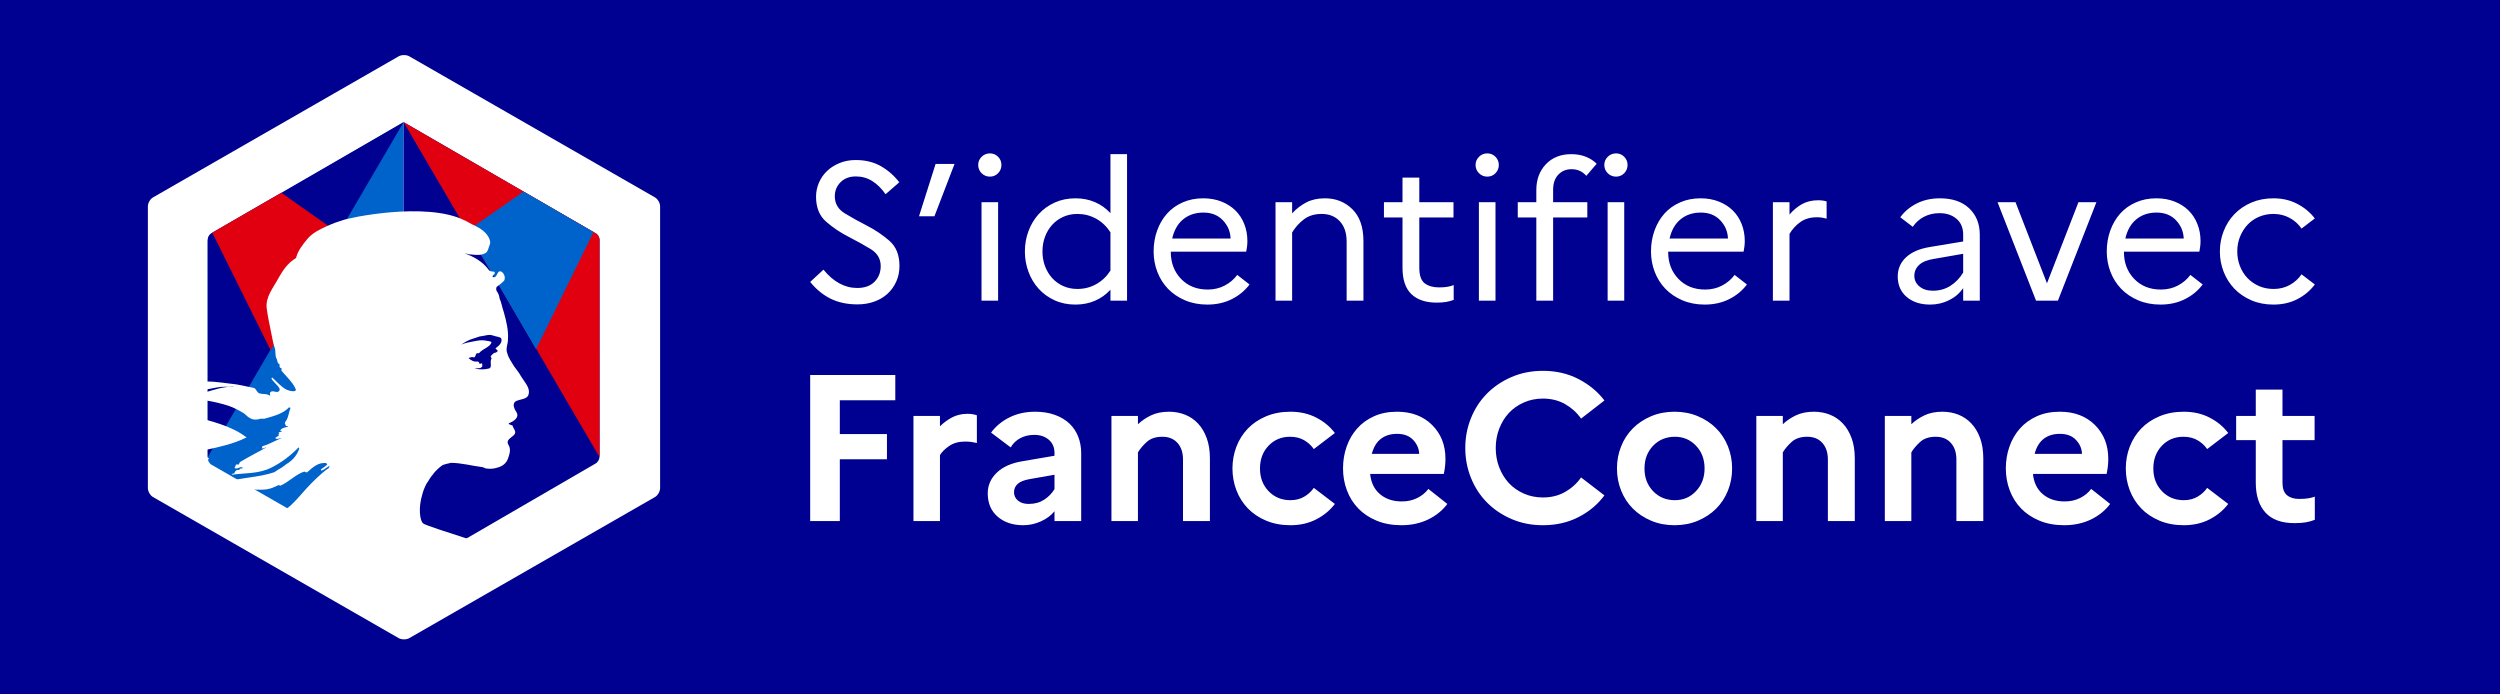 <svg width="216" height="60" viewBox="0 0 216 60" fill="none" xmlns="http://www.w3.org/2000/svg">
<rect width="216" height="60" fill="#000091"/>
<path d="M74.085 26.299C74.602 26.299 75.083 26.221 75.528 26.063C75.972 25.905 76.355 25.68 76.675 25.388C76.996 25.095 77.249 24.744 77.435 24.333C77.621 23.922 77.714 23.469 77.714 22.974C77.714 22.029 77.421 21.303 76.836 20.797C76.251 20.29 75.612 19.86 74.92 19.506C74.228 19.151 73.59 18.797 73.004 18.442C72.419 18.088 72.127 17.596 72.127 16.965C72.127 16.482 72.293 16.074 72.625 15.742C72.957 15.41 73.398 15.244 73.95 15.244C74.467 15.244 74.937 15.376 75.359 15.64C75.781 15.905 76.166 16.285 76.515 16.78L77.697 15.75C77.258 15.176 76.729 14.712 76.11 14.358C75.491 14.003 74.765 13.826 73.933 13.826C73.438 13.826 72.979 13.91 72.557 14.079C72.135 14.248 71.772 14.476 71.468 14.763C71.165 15.05 70.928 15.387 70.76 15.775C70.591 16.164 70.506 16.572 70.506 16.999C70.506 17.933 70.799 18.653 71.384 19.16C71.969 19.666 72.608 20.096 73.3 20.451C73.992 20.805 74.63 21.16 75.216 21.514C75.801 21.869 76.093 22.361 76.093 22.991C76.093 23.531 75.916 23.981 75.561 24.341C75.207 24.701 74.709 24.881 74.068 24.881C73.516 24.881 72.996 24.746 72.507 24.476C72.017 24.206 71.564 23.812 71.148 23.295L70 24.358C70.518 25 71.108 25.483 71.772 25.81C72.436 26.136 73.207 26.299 74.085 26.299ZM80.735 18.687L82.473 14.163H80.836L79.401 18.687H80.735ZM85.528 15.261C85.81 15.261 86.046 15.162 86.237 14.965C86.429 14.768 86.524 14.529 86.524 14.248C86.524 13.978 86.429 13.744 86.237 13.547C86.046 13.351 85.81 13.252 85.528 13.252C85.247 13.252 85.008 13.351 84.811 13.547C84.614 13.744 84.516 13.978 84.516 14.248C84.516 14.529 84.614 14.768 84.811 14.965C85.008 15.162 85.247 15.261 85.528 15.261ZM86.237 25.979V17.472H84.803V25.979H86.237ZM92.921 26.316C93.529 26.316 94.089 26.206 94.601 25.987C95.113 25.768 95.56 25.45 95.943 25.033V25.979H97.377V13.319H95.943V18.417C95.56 18 95.113 17.683 94.601 17.463C94.089 17.244 93.529 17.134 92.921 17.134C92.257 17.134 91.655 17.258 91.115 17.505C90.575 17.753 90.117 18.085 89.74 18.501C89.363 18.918 89.07 19.404 88.862 19.961C88.654 20.518 88.55 21.106 88.55 21.725C88.55 22.344 88.654 22.932 88.862 23.489C89.07 24.046 89.363 24.533 89.74 24.949C90.117 25.365 90.575 25.697 91.115 25.945C91.655 26.192 92.257 26.316 92.921 26.316ZM93.09 24.966C92.64 24.966 92.229 24.881 91.858 24.713C91.487 24.544 91.169 24.313 90.904 24.021C90.64 23.728 90.434 23.385 90.288 22.991C90.142 22.597 90.069 22.175 90.069 21.725C90.069 21.275 90.142 20.853 90.288 20.459C90.434 20.065 90.64 19.722 90.904 19.43C91.169 19.137 91.487 18.906 91.858 18.738C92.229 18.569 92.64 18.484 93.09 18.484C93.664 18.484 94.198 18.619 94.694 18.89C95.189 19.16 95.605 19.553 95.943 20.071V23.379C95.616 23.886 95.206 24.277 94.71 24.552C94.215 24.828 93.675 24.966 93.09 24.966ZM104.314 26.316C105.102 26.316 105.808 26.159 106.433 25.843C107.057 25.529 107.566 25.107 107.96 24.578L106.897 23.751C106.616 24.133 106.256 24.44 105.817 24.671C105.378 24.901 104.888 25.017 104.348 25.017C103.403 25.017 102.635 24.71 102.044 24.097C101.454 23.483 101.158 22.71 101.158 21.776V21.742H107.673C107.696 21.63 107.718 21.492 107.741 21.328C107.763 21.165 107.775 20.999 107.775 20.831C107.775 20.302 107.685 19.809 107.505 19.354C107.325 18.898 107.069 18.507 106.737 18.181C106.405 17.854 106.002 17.598 105.53 17.413C105.057 17.227 104.534 17.134 103.96 17.134C103.307 17.134 102.714 17.252 102.179 17.489C101.645 17.725 101.195 18.048 100.829 18.459C100.463 18.87 100.179 19.357 99.977 19.919C99.774 20.482 99.673 21.084 99.673 21.725C99.673 22.344 99.78 22.932 99.994 23.489C100.207 24.046 100.514 24.533 100.913 24.949C101.313 25.365 101.802 25.697 102.382 25.945C102.961 26.192 103.606 26.316 104.314 26.316ZM106.323 20.611H101.276C101.445 19.88 101.766 19.323 102.238 18.94C102.711 18.558 103.29 18.366 103.977 18.366C104.675 18.366 105.234 18.588 105.656 19.033C106.078 19.477 106.301 20.003 106.323 20.611ZM111.64 25.979V20.088C111.91 19.638 112.25 19.258 112.661 18.949C113.072 18.639 113.581 18.484 114.189 18.484C114.841 18.484 115.364 18.695 115.758 19.117C116.152 19.539 116.349 20.127 116.349 20.881V25.979H117.801V20.831C117.801 19.627 117.483 18.709 116.847 18.079C116.211 17.449 115.421 17.134 114.475 17.134C113.845 17.134 113.302 17.255 112.847 17.497C112.391 17.739 111.989 18.051 111.64 18.434V17.472H110.205V25.979H111.64ZM124.13 26.147C124.434 26.147 124.704 26.128 124.94 26.088C125.177 26.049 125.396 25.99 125.599 25.911V24.628C125.441 24.696 125.261 24.746 125.058 24.78C124.856 24.814 124.614 24.831 124.333 24.831C123.815 24.831 123.402 24.713 123.092 24.476C122.783 24.24 122.628 23.79 122.628 23.126V18.788H125.582V17.472H122.628V15.345H121.176V17.472H119.573V18.788H121.176V23.126C121.176 24.161 121.432 24.924 121.944 25.413C122.456 25.903 123.185 26.147 124.13 26.147ZM128.502 15.261C128.783 15.261 129.019 15.162 129.211 14.965C129.402 14.768 129.498 14.529 129.498 14.248C129.498 13.978 129.402 13.744 129.211 13.547C129.019 13.351 128.783 13.252 128.502 13.252C128.22 13.252 127.981 13.351 127.784 13.547C127.587 13.744 127.489 13.978 127.489 14.248C127.489 14.529 127.587 14.768 127.784 14.965C127.981 15.162 128.22 15.261 128.502 15.261ZM129.211 25.979V17.472H127.776V25.979H129.211ZM134.19 25.979V18.788H137.144V17.472H134.19V16.391C134.19 15.84 134.339 15.407 134.637 15.092C134.935 14.777 135.315 14.619 135.776 14.619C136.069 14.619 136.319 14.673 136.528 14.78C136.736 14.886 136.913 15.024 137.059 15.193L137.954 14.147C137.706 13.899 137.397 13.699 137.025 13.547C136.654 13.396 136.232 13.319 135.76 13.319C134.848 13.319 134.117 13.609 133.565 14.189C133.014 14.768 132.738 15.514 132.738 16.425V17.472H131.135V18.788H132.738V25.979H134.19ZM139.625 15.261C139.906 15.261 140.142 15.162 140.334 14.965C140.525 14.768 140.621 14.529 140.621 14.248C140.621 13.978 140.525 13.744 140.334 13.547C140.142 13.351 139.906 13.252 139.625 13.252C139.343 13.252 139.104 13.351 138.907 13.547C138.711 13.744 138.612 13.978 138.612 14.248C138.612 14.529 138.711 14.768 138.907 14.965C139.104 15.162 139.343 15.261 139.625 15.261ZM140.334 25.979V17.472H138.899V25.979H140.334ZM147.288 26.316C148.075 26.316 148.781 26.159 149.406 25.843C150.031 25.529 150.54 25.107 150.934 24.578L149.87 23.751C149.589 24.133 149.229 24.44 148.79 24.671C148.351 24.901 147.862 25.017 147.321 25.017C146.376 25.017 145.608 24.71 145.018 24.097C144.427 23.483 144.131 22.71 144.131 21.776V21.742H150.647C150.669 21.63 150.692 21.492 150.714 21.328C150.737 21.165 150.748 20.999 150.748 20.831C150.748 20.302 150.658 19.809 150.478 19.354C150.298 18.898 150.042 18.507 149.71 18.181C149.378 17.854 148.976 17.598 148.503 17.413C148.03 17.227 147.507 17.134 146.933 17.134C146.281 17.134 145.687 17.252 145.153 17.489C144.618 17.725 144.168 18.048 143.802 18.459C143.437 18.87 143.152 19.357 142.95 19.919C142.747 20.482 142.646 21.084 142.646 21.725C142.646 22.344 142.753 22.932 142.967 23.489C143.181 24.046 143.487 24.533 143.887 24.949C144.286 25.365 144.776 25.697 145.355 25.945C145.935 26.192 146.579 26.316 147.288 26.316ZM149.296 20.611H144.25C144.418 19.88 144.739 19.323 145.212 18.94C145.684 18.558 146.264 18.366 146.95 18.366C147.648 18.366 148.208 18.588 148.63 19.033C149.052 19.477 149.274 20.003 149.296 20.611ZM154.613 25.979V20.206C154.872 19.778 155.193 19.432 155.575 19.168C155.958 18.904 156.425 18.771 156.976 18.771C157.145 18.771 157.297 18.783 157.432 18.805C157.567 18.828 157.696 18.856 157.82 18.89V17.404C157.719 17.37 157.606 17.345 157.482 17.328C157.359 17.311 157.229 17.303 157.094 17.303C156.554 17.303 156.084 17.415 155.685 17.64C155.285 17.866 154.928 18.164 154.613 18.535V17.472H153.178V25.979H154.613ZM166.766 26.316C167.34 26.316 167.88 26.192 168.386 25.945C168.892 25.697 169.303 25.348 169.618 24.898V25.979H171.053V20.273C171.053 19.34 170.749 18.583 170.142 18.003C169.534 17.424 168.69 17.134 167.61 17.134C166.867 17.134 166.203 17.28 165.618 17.573C165.033 17.866 164.555 18.265 164.183 18.771L165.264 19.598C165.511 19.227 165.835 18.937 166.234 18.729C166.634 18.521 167.081 18.417 167.576 18.417C168.172 18.417 168.662 18.58 169.044 18.906C169.427 19.233 169.618 19.688 169.618 20.273V20.864L166.766 21.337C165.854 21.483 165.159 21.781 164.681 22.232C164.203 22.682 163.964 23.233 163.964 23.886C163.964 24.628 164.223 25.219 164.74 25.658C165.258 26.097 165.933 26.316 166.766 26.316ZM167.002 25.118C166.518 25.118 166.13 24.994 165.837 24.746C165.545 24.499 165.399 24.195 165.399 23.835C165.399 23.464 165.536 23.149 165.812 22.89C166.088 22.631 166.518 22.456 167.103 22.366L169.618 21.928V23.548C169.326 24.032 168.957 24.415 168.513 24.696C168.068 24.977 167.565 25.118 167.002 25.118ZM177.804 25.979L181.13 17.472H179.577L176.859 24.476L174.142 17.472H172.589L175.914 25.979H177.804ZM186.666 26.316C187.453 26.316 188.16 26.159 188.784 25.843C189.409 25.529 189.918 25.107 190.312 24.578L189.248 23.751C188.967 24.133 188.607 24.44 188.168 24.671C187.729 24.901 187.24 25.017 186.7 25.017C185.754 25.017 184.986 24.71 184.396 24.097C183.805 23.483 183.509 22.71 183.509 21.776V21.742H190.025C190.047 21.63 190.07 21.492 190.092 21.328C190.115 21.165 190.126 20.999 190.126 20.831C190.126 20.302 190.036 19.809 189.856 19.354C189.676 18.898 189.42 18.507 189.088 18.181C188.756 17.854 188.354 17.598 187.881 17.413C187.408 17.227 186.885 17.134 186.311 17.134C185.659 17.134 185.065 17.252 184.531 17.489C183.996 17.725 183.546 18.048 183.18 18.459C182.815 18.87 182.531 19.357 182.328 19.919C182.125 20.482 182.024 21.084 182.024 21.725C182.024 22.344 182.131 22.932 182.345 23.489C182.559 24.046 182.865 24.533 183.265 24.949C183.664 25.365 184.154 25.697 184.733 25.945C185.313 26.192 185.957 26.316 186.666 26.316ZM188.674 20.611H183.628C183.796 19.88 184.117 19.323 184.59 18.94C185.062 18.558 185.642 18.366 186.328 18.366C187.026 18.366 187.586 18.588 188.008 19.033C188.43 19.477 188.652 20.003 188.674 20.611ZM196.422 26.316C197.198 26.316 197.89 26.159 198.498 25.843C199.105 25.529 199.606 25.107 200 24.578L198.852 23.7C198.593 24.082 198.256 24.389 197.84 24.62C197.423 24.851 196.956 24.966 196.439 24.966C195.977 24.966 195.555 24.881 195.173 24.713C194.79 24.544 194.461 24.316 194.185 24.029C193.91 23.742 193.693 23.399 193.535 23C193.378 22.6 193.299 22.175 193.299 21.725C193.299 21.275 193.378 20.853 193.535 20.459C193.693 20.065 193.907 19.722 194.177 19.43C194.447 19.137 194.776 18.906 195.164 18.738C195.552 18.569 195.972 18.484 196.422 18.484C196.939 18.484 197.409 18.6 197.831 18.83C198.253 19.061 198.593 19.368 198.852 19.75L200 18.873C199.606 18.355 199.103 17.936 198.489 17.615C197.876 17.294 197.187 17.134 196.422 17.134C195.724 17.134 195.088 17.258 194.514 17.505C193.941 17.753 193.454 18.085 193.054 18.501C192.655 18.918 192.345 19.404 192.126 19.961C191.907 20.518 191.797 21.106 191.797 21.725C191.797 22.344 191.907 22.932 192.126 23.489C192.345 24.046 192.655 24.533 193.054 24.949C193.454 25.365 193.941 25.697 194.514 25.945C195.088 26.192 195.724 26.316 196.422 26.316Z" fill="white"/>
<path d="M72.56 45.018V39.683H76.633V37.502H72.56V34.582H77.354V32.401H70V45.018H72.56ZM81.212 45.018V39.322C81.38 39.046 81.647 38.782 82.014 38.529C82.38 38.277 82.84 38.151 83.393 38.151C83.597 38.151 83.781 38.163 83.943 38.187C84.105 38.211 84.258 38.241 84.402 38.277V35.88C84.294 35.843 84.174 35.813 84.042 35.789C83.91 35.765 83.766 35.753 83.609 35.753C83.093 35.753 82.639 35.858 82.248 36.069C81.858 36.279 81.512 36.534 81.212 36.835V35.934H78.923V45.018H81.212ZM88.404 45.379C88.933 45.379 89.444 45.268 89.936 45.045C90.429 44.823 90.82 44.532 91.108 44.171V45.018H93.415V39.142C93.415 38.649 93.331 38.184 93.163 37.745C92.995 37.306 92.745 36.928 92.415 36.609C92.084 36.291 91.667 36.039 91.162 35.852C90.657 35.666 90.08 35.573 89.431 35.573C88.614 35.573 87.878 35.735 87.223 36.06C86.569 36.384 86.037 36.823 85.628 37.376L87.323 38.655C87.527 38.307 87.806 38.039 88.161 37.853C88.515 37.667 88.915 37.574 89.359 37.574C89.876 37.574 90.297 37.715 90.621 37.998C90.946 38.28 91.108 38.661 91.108 39.142V39.376L88.368 39.845C87.395 40.001 86.647 40.332 86.124 40.837C85.601 41.341 85.34 41.936 85.34 42.621C85.34 43.474 85.625 44.147 86.196 44.64C86.767 45.133 87.503 45.379 88.404 45.379ZM88.873 43.54C88.488 43.54 88.182 43.444 87.953 43.252C87.725 43.06 87.611 42.819 87.611 42.531C87.611 42.242 87.716 42.002 87.926 41.81C88.137 41.618 88.482 41.479 88.963 41.395L91.108 41.017V42.261C90.88 42.633 90.579 42.94 90.207 43.18C89.834 43.42 89.389 43.54 88.873 43.54ZM98.318 45.018V39.088C98.486 38.8 98.736 38.502 99.066 38.196C99.397 37.889 99.85 37.736 100.427 37.736C100.98 37.736 101.415 37.913 101.734 38.268C102.052 38.622 102.212 39.1 102.212 39.701V45.018H104.537V39.611C104.537 38.938 104.444 38.349 104.257 37.844C104.071 37.34 103.819 36.919 103.5 36.583C103.182 36.246 102.809 35.994 102.383 35.825C101.956 35.657 101.497 35.573 101.004 35.573C100.403 35.573 99.883 35.678 99.445 35.889C99.006 36.099 98.631 36.354 98.318 36.655V35.934H96.029V45.018H98.318ZM111.495 45.379C112.324 45.379 113.066 45.211 113.721 44.874C114.376 44.538 114.914 44.093 115.334 43.54L113.514 42.152C113.297 42.465 113.018 42.72 112.675 42.918C112.333 43.117 111.939 43.216 111.495 43.216C110.738 43.216 110.11 42.958 109.611 42.441C109.112 41.924 108.863 41.269 108.863 40.476C108.863 39.683 109.109 39.028 109.602 38.511C110.095 37.995 110.714 37.736 111.459 37.736C111.927 37.736 112.333 37.835 112.675 38.033C113.018 38.232 113.297 38.487 113.514 38.8L115.334 37.412C114.914 36.859 114.376 36.414 113.721 36.078C113.066 35.741 112.324 35.573 111.495 35.573C110.714 35.573 110.011 35.705 109.386 35.97C108.761 36.234 108.235 36.589 107.809 37.033C107.382 37.478 107.054 37.998 106.826 38.592C106.598 39.187 106.484 39.815 106.484 40.476C106.484 41.137 106.598 41.765 106.826 42.36C107.054 42.955 107.382 43.474 107.809 43.919C108.235 44.364 108.761 44.718 109.386 44.982C110.011 45.247 110.714 45.379 111.495 45.379ZM121.084 45.379C121.938 45.379 122.707 45.214 123.392 44.883C124.077 44.553 124.629 44.105 125.05 43.54L123.41 42.242C123.169 42.567 122.851 42.828 122.454 43.027C122.058 43.225 121.613 43.324 121.12 43.324C120.351 43.324 119.72 43.114 119.228 42.693C118.735 42.273 118.453 41.69 118.38 40.945H124.743C124.78 40.788 124.813 40.596 124.843 40.368C124.873 40.139 124.888 39.899 124.888 39.647C124.888 38.457 124.503 37.481 123.734 36.718C122.965 35.955 121.956 35.573 120.706 35.573C119.961 35.573 119.3 35.702 118.723 35.961C118.146 36.219 117.659 36.57 117.263 37.015C116.866 37.46 116.563 37.979 116.353 38.574C116.142 39.169 116.037 39.803 116.037 40.476C116.037 41.137 116.148 41.765 116.371 42.36C116.593 42.955 116.917 43.474 117.344 43.919C117.771 44.364 118.299 44.718 118.93 44.982C119.561 45.247 120.279 45.379 121.084 45.379ZM122.616 39.214H118.525C118.681 38.625 118.945 38.19 119.318 37.907C119.69 37.625 120.153 37.484 120.706 37.484C121.307 37.484 121.772 37.661 122.103 38.016C122.433 38.37 122.604 38.77 122.616 39.214ZM133.306 45.379C134.447 45.379 135.475 45.145 136.388 44.676C137.301 44.207 138.046 43.582 138.623 42.801L136.604 41.251C136.244 41.768 135.784 42.185 135.225 42.504C134.667 42.822 134.027 42.981 133.306 42.981C132.717 42.981 132.17 42.87 131.665 42.648C131.161 42.426 130.731 42.125 130.376 41.747C130.022 41.368 129.743 40.918 129.538 40.395C129.334 39.872 129.232 39.31 129.232 38.709C129.232 38.109 129.334 37.547 129.538 37.024C129.743 36.501 130.022 36.051 130.376 35.672C130.731 35.294 131.161 34.993 131.665 34.771C132.17 34.549 132.717 34.437 133.306 34.437C134.027 34.437 134.667 34.597 135.225 34.915C135.784 35.234 136.244 35.651 136.604 36.168L138.623 34.6C138.046 33.843 137.301 33.227 136.388 32.752C135.475 32.277 134.447 32.04 133.306 32.04C132.32 32.04 131.413 32.22 130.584 32.581C129.755 32.941 129.046 33.422 128.457 34.023C127.868 34.624 127.411 35.33 127.087 36.141C126.762 36.952 126.6 37.808 126.6 38.709C126.6 39.611 126.762 40.467 127.087 41.278C127.411 42.089 127.868 42.795 128.457 43.396C129.046 43.997 129.755 44.478 130.584 44.838C131.413 45.199 132.32 45.379 133.306 45.379ZM144.68 45.379C145.413 45.379 146.086 45.25 146.699 44.991C147.311 44.733 147.837 44.385 148.276 43.946C148.714 43.507 149.054 42.987 149.294 42.387C149.535 41.786 149.655 41.149 149.655 40.476C149.655 39.803 149.535 39.166 149.294 38.565C149.054 37.964 148.714 37.445 148.276 37.006C147.837 36.567 147.311 36.219 146.699 35.961C146.086 35.702 145.413 35.573 144.68 35.573C143.947 35.573 143.274 35.702 142.661 35.961C142.048 36.219 141.522 36.567 141.084 37.006C140.645 37.445 140.306 37.964 140.065 38.565C139.825 39.166 139.705 39.803 139.705 40.476C139.705 41.149 139.825 41.786 140.065 42.387C140.306 42.987 140.645 43.507 141.084 43.946C141.522 44.385 142.048 44.733 142.661 44.991C143.274 45.25 143.947 45.379 144.68 45.379ZM144.716 43.216C143.959 43.216 143.331 42.958 142.832 42.441C142.333 41.924 142.084 41.269 142.084 40.476C142.084 39.683 142.333 39.028 142.832 38.511C143.331 37.995 143.959 37.736 144.716 37.736C145.437 37.736 146.044 37.995 146.536 38.511C147.029 39.028 147.275 39.683 147.275 40.476C147.275 41.257 147.029 41.909 146.536 42.432C146.044 42.955 145.437 43.216 144.716 43.216ZM154.035 45.018V39.088C154.203 38.8 154.453 38.502 154.783 38.196C155.113 37.889 155.567 37.736 156.144 37.736C156.697 37.736 157.132 37.913 157.451 38.268C157.769 38.622 157.928 39.1 157.928 39.701V45.018H160.254V39.611C160.254 38.938 160.161 38.349 159.974 37.844C159.788 37.34 159.536 36.919 159.217 36.583C158.899 36.246 158.526 35.994 158.1 35.825C157.673 35.657 157.213 35.573 156.721 35.573C156.12 35.573 155.6 35.678 155.162 35.889C154.723 36.099 154.347 36.354 154.035 36.655V35.934H151.746V45.018H154.035ZM165.139 45.018V39.088C165.307 38.8 165.556 38.502 165.887 38.196C166.217 37.889 166.671 37.736 167.248 37.736C167.8 37.736 168.236 37.913 168.554 38.268C168.873 38.622 169.032 39.1 169.032 39.701V45.018H171.357V39.611C171.357 38.938 171.264 38.349 171.078 37.844C170.892 37.34 170.639 36.919 170.321 36.583C170.003 36.246 169.63 35.994 169.203 35.825C168.777 35.657 168.317 35.573 167.824 35.573C167.224 35.573 166.704 35.678 166.265 35.889C165.827 36.099 165.451 36.354 165.139 36.655V35.934H162.849V45.018H165.139ZM178.351 45.379C179.205 45.379 179.974 45.214 180.659 44.883C181.344 44.553 181.896 44.105 182.317 43.54L180.677 42.242C180.436 42.567 180.118 42.828 179.721 43.027C179.325 43.225 178.88 43.324 178.387 43.324C177.618 43.324 176.987 43.114 176.495 42.693C176.002 42.273 175.72 41.69 175.648 40.945H182.011C182.047 40.788 182.08 40.596 182.11 40.368C182.14 40.139 182.155 39.899 182.155 39.647C182.155 38.457 181.77 37.481 181.001 36.718C180.232 35.955 179.223 35.573 177.973 35.573C177.228 35.573 176.567 35.702 175.99 35.961C175.413 36.219 174.927 36.57 174.53 37.015C174.133 37.46 173.83 37.979 173.62 38.574C173.409 39.169 173.304 39.803 173.304 40.476C173.304 41.137 173.415 41.765 173.638 42.36C173.86 42.955 174.184 43.474 174.611 43.919C175.038 44.364 175.566 44.718 176.197 44.982C176.828 45.247 177.546 45.379 178.351 45.379ZM179.884 39.214H175.792C175.948 38.625 176.212 38.19 176.585 37.907C176.957 37.625 177.42 37.484 177.973 37.484C178.574 37.484 179.039 37.661 179.37 38.016C179.7 38.37 179.872 38.77 179.884 39.214ZM188.68 45.379C189.509 45.379 190.251 45.211 190.906 44.874C191.561 44.538 192.099 44.093 192.519 43.54L190.699 42.152C190.483 42.465 190.203 42.72 189.861 42.918C189.518 43.117 189.125 43.216 188.68 43.216C187.923 43.216 187.295 42.958 186.796 42.441C186.298 41.924 186.048 41.269 186.048 40.476C186.048 39.683 186.295 39.028 186.787 38.511C187.28 37.995 187.899 37.736 188.644 37.736C189.113 37.736 189.518 37.835 189.861 38.033C190.203 38.232 190.483 38.487 190.699 38.8L192.519 37.412C192.099 36.859 191.561 36.414 190.906 36.078C190.251 35.741 189.509 35.573 188.68 35.573C187.899 35.573 187.196 35.705 186.571 35.97C185.946 36.234 185.42 36.589 184.994 37.033C184.567 37.478 184.24 37.998 184.011 38.592C183.783 39.187 183.669 39.815 183.669 40.476C183.669 41.137 183.783 41.765 184.011 42.36C184.24 42.955 184.567 43.474 184.994 43.919C185.42 44.364 185.946 44.718 186.571 44.982C187.196 45.247 187.899 45.379 188.68 45.379ZM198.252 45.199C198.624 45.199 198.952 45.175 199.234 45.127C199.516 45.078 199.772 45.006 200 44.91V42.909C199.844 42.969 199.658 43.018 199.441 43.054C199.225 43.09 198.961 43.108 198.648 43.108C198.203 43.108 197.852 43 197.594 42.783C197.335 42.567 197.206 42.206 197.206 41.702V38.025H199.982V35.934H197.206V33.662H194.899V35.934H193.204V38.025H194.899V41.702C194.899 42.807 195.175 43.666 195.728 44.279C196.281 44.892 197.122 45.199 198.252 45.199Z" fill="white"/>
<path d="M35.365 4.867C35.122 4.723 34.686 4.723 34.444 4.867L13.212 17.06C12.97 17.205 12.776 17.542 12.776 17.831V42.169C12.776 42.458 12.97 42.795 13.212 42.94L34.444 55.133C34.686 55.277 35.122 55.277 35.365 55.133L56.597 42.94C56.839 42.795 57.033 42.458 57.033 42.169V17.831C57.033 17.542 56.839 17.205 56.597 17.06L35.365 4.867Z" fill="white"/>
<path d="M34.872 49.678L18.282 40.158C18.089 40.061 17.944 39.771 17.944 39.578V20.826C17.944 20.584 18.089 20.343 18.282 20.246L34.872 10.552" fill="#0063CB"/>
<path d="M17.946 39.493L17.944 20.716C17.944 20.474 18.089 20.232 18.282 20.135L34.872 10.553" fill="#000091"/>
<path fill-rule="evenodd" clip-rule="evenodd" d="M28.945 20.711L23.381 30.252L18.339 20.101L24.303 16.656L29.27 20.15L28.945 20.711Z" fill="#E1000F"/>
<path d="M34.87 49.679L51.462 40.045C51.655 39.949 51.8 39.659 51.8 39.466V20.737C51.8 20.496 51.655 20.255 51.462 20.158L34.872 10.553" fill="#000091"/>
<path d="M51.799 39.493L51.8 20.73C51.8 20.489 51.655 20.248 51.462 20.151L34.872 10.553" fill="#E1000F"/>
<path fill-rule="evenodd" clip-rule="evenodd" d="M40.355 19.951L46.315 30.171L51.282 20.047L45.241 16.552L40.355 19.951Z" fill="#0063CB"/>
<path fill-rule="evenodd" clip-rule="evenodd" d="M41.16 19.567C41.549 19.762 41.911 20.013 42.162 20.404C42.273 20.571 42.412 20.878 42.329 21.102C42.217 21.352 42.162 21.799 41.911 21.883C41.605 22.05 41.187 22.05 40.798 21.994C40.575 21.994 40.38 21.939 40.157 21.883C40.937 22.19 41.688 22.58 42.217 23.306C42.273 23.417 42.468 23.473 42.69 23.473C42.746 23.473 42.746 23.585 42.746 23.64C42.635 23.752 42.523 23.808 42.579 23.947H42.746C42.997 23.836 42.969 23.306 43.33 23.473C43.581 23.64 43.692 24.003 43.553 24.255C43.33 24.478 43.136 24.617 42.913 24.785C42.857 24.896 42.857 25.036 42.913 25.147C43.08 25.371 43.136 25.566 43.163 25.789C43.33 26.152 43.386 26.57 43.526 26.961C43.748 27.742 43.943 28.551 43.887 29.333C43.887 29.751 43.665 30.114 43.832 30.532C43.943 30.951 44.193 31.258 44.416 31.648C44.639 31.956 44.833 32.178 45 32.486C45.068 32.603 45.15 32.721 45.234 32.84L45.317 32.959C45.58 33.337 45.817 33.728 45.641 34.16C45.474 34.523 44.917 34.467 44.527 34.69C44.221 34.941 44.472 35.388 44.639 35.639C44.889 36.113 44.333 36.42 43.943 36.587C44.054 36.755 44.249 36.699 44.304 36.81C44.36 37.061 44.611 37.229 44.472 37.508C44.408 37.596 44.313 37.672 44.216 37.747L44.143 37.804C43.929 37.974 43.746 38.151 43.943 38.457C44.165 38.82 44.026 39.238 43.887 39.629C43.72 40.103 43.303 40.326 42.941 40.41C42.635 40.521 42.245 40.521 41.939 40.466C41.828 40.41 41.716 40.354 41.633 40.354C40.742 40.242 39.851 39.991 38.961 39.991C38.71 40.047 38.432 40.103 38.237 40.187C37.987 40.354 37.792 40.549 37.597 40.745C37.569 40.801 37.514 40.828 37.486 40.884C37.458 40.912 37.43 40.94 37.43 40.968L37.414 40.984L37.391 41.007C37.387 41.011 37.381 41.017 37.374 41.023C37.208 41.219 37.096 41.414 36.957 41.637C36.957 41.665 36.929 41.665 36.929 41.665C36.929 41.693 36.901 41.721 36.874 41.749C36.706 42.056 36.567 42.391 36.484 42.726C36.122 43.925 36.289 44.958 36.539 45.209C36.706 45.377 38.711 45.997 40.474 46.573C37.394 49.14 34.904 50.424 33.005 50.424C30.383 50.424 25.985 48.685 19.811 45.207C21.305 45.207 21.093 45.805 22.484 45.109C23.152 44.831 24.655 44.135 25.156 43.634C25.462 43.328 25.768 43.022 26.047 42.688C26.603 42.048 27.16 41.464 27.8 40.907C27.995 40.741 28.19 40.574 28.385 40.462C28.441 40.407 28.441 40.295 28.496 40.24C28.246 40.351 28.078 40.546 27.8 40.657C27.744 40.657 27.689 40.601 27.744 40.546C27.939 40.407 28.134 40.268 28.301 40.128H28.273C28.218 40.128 28.218 40.073 28.218 40.017C27.522 39.906 27.021 40.379 26.548 40.796C26.436 40.852 26.325 40.741 26.297 40.741C25.518 40.991 24.933 41.687 24.154 41.993V41.881C23.848 41.993 23.542 42.187 23.208 42.243C22.735 42.354 22.317 42.299 21.9 42.299C21.26 42.354 20.619 42.494 19.979 42.633C19.951 42.633 19.951 42.633 19.924 42.66C19.59 42.744 19.256 42.883 18.95 43.05L18.922 43.078C18.894 43.106 18.866 43.134 18.838 43.161C18.727 43.273 18.616 43.412 18.476 43.467C18.143 43.634 17.892 43.913 17.614 44.163C17.586 44.191 17.558 44.191 17.53 44.191C17.252 44.469 17.586 43.634 17.892 43.439C17.864 43.439 17.808 43.412 17.836 43.384C17.864 43.328 17.892 43.3 17.92 43.245C17.92 43.217 17.92 43.217 17.947 43.189L17.943 43.173L17.924 43.15C17.922 43.146 17.92 43.141 17.92 43.134C17.836 43.189 17.753 43.245 17.669 43.3C17.53 43.412 17.586 42.772 17.725 42.688H17.697C17.892 42.577 18.115 42.466 18.31 42.354L18.393 42.271C18.087 42.382 17.836 42.522 17.558 42.688C17.558 42.688 17.558 42.494 17.642 42.41C17.697 42.41 17.753 42.41 17.753 42.466C18.762 41.688 19.988 41.481 21.226 41.301L21.564 41.252C22.295 41.145 23.024 41.031 23.709 40.796C23.876 40.685 24.015 40.574 24.182 40.49C24.433 40.379 24.655 40.128 24.961 39.961C25.379 39.655 25.685 39.266 25.852 38.765C25.852 38.709 25.797 38.654 25.797 38.654C25.101 39.377 24.321 39.961 23.486 40.379C22.373 40.963 21.176 40.852 20.007 41.019C20.063 40.907 20.174 40.907 20.258 40.907C20.258 40.741 20.369 40.685 20.48 40.601H20.648C20.703 40.601 20.703 40.49 20.759 40.49C20.87 40.49 21.037 40.434 20.981 40.434C20.814 40.212 20.508 40.601 20.258 40.434C20.369 40.323 20.313 40.184 20.425 40.128H20.648C20.648 40.017 20.759 39.906 20.759 39.906C21.538 39.433 22.29 39.071 23.013 38.654C22.846 38.654 22.763 38.821 22.596 38.709C22.707 38.709 22.596 38.542 22.707 38.542C23.291 38.376 23.765 38.069 24.349 37.847C24.127 37.847 23.987 38.014 23.765 37.847C23.876 37.791 23.931 37.68 24.071 37.68V37.513C24.071 37.457 24.127 37.457 24.182 37.457C24.127 37.457 24.071 37.402 24.071 37.402C24.127 37.29 24.294 37.346 24.377 37.235C24.321 37.235 24.21 37.235 24.21 37.179C24.377 36.956 24.627 36.928 24.906 36.873C24.85 36.762 24.683 36.873 24.683 36.762C24.683 36.714 24.724 36.707 24.771 36.706H24.683C24.572 36.65 24.627 36.539 24.627 36.483C24.933 36.121 24.933 35.648 25.101 35.231C25.045 35.231 24.989 35.231 24.989 35.176C24.46 35.76 23.625 35.955 22.846 36.177H22.484C22.234 36.288 21.844 36.288 21.594 36.121C21.371 36.01 21.287 35.871 21.065 35.704C20.648 35.454 20.23 35.231 19.757 35.064C18.449 34.647 17.085 34.424 15.721 34.48C16.305 34.174 16.946 34.146 17.558 33.951C18.449 33.701 19.284 33.367 20.23 33.422C20.063 33.367 19.868 33.422 19.701 33.422C18.977 33.367 18.226 33.589 17.447 33.729C16.918 33.84 16.445 34.035 15.916 34.146C15.61 34.257 15.443 34.563 15.081 34.508V34.341C15.61 33.701 16.25 33.089 17.085 33.033C18.031 32.866 18.922 33.033 19.868 33.144C20.564 33.2 21.176 33.367 21.872 33.506C22.122 33.506 22.178 33.923 22.401 33.979C22.707 34.09 23.041 33.979 23.347 34.201C23.347 34.09 23.291 33.979 23.347 33.896C23.57 33.673 23.82 33.951 24.043 33.84C24.46 33.589 23.681 33.116 23.458 32.727C23.458 32.671 23.514 32.615 23.514 32.615C23.931 32.977 24.238 33.395 24.767 33.673C25.017 33.784 25.657 33.923 25.546 33.617C25.295 33.033 24.767 32.56 24.321 32.031V31.809C24.21 31.809 24.21 31.753 24.154 31.697V31.475C23.931 31.363 23.987 31.169 23.904 31.002C23.737 30.751 23.848 30.362 23.737 30.056C23.625 29.75 23.57 29.471 23.514 29.165C23.347 28.275 23.152 27.496 23.041 26.633C22.93 25.631 23.625 24.852 24.098 23.962C24.46 23.322 24.878 22.71 25.574 22.292C25.741 21.652 26.158 21.124 26.575 20.623C26.993 20.122 27.689 19.788 28.19 19.565C28.862 19.256 29.218 19.146 29.572 19.04C29.574 19.039 29.579 19.038 29.581 19.037C30.096 18.811 36.849 17.394 40.13 19.037C40.199 19.072 40.186 19.037 40.408 19.176C40.659 19.316 40.965 19.483 41.16 19.567ZM15.677 34.828C15.677 35.073 15.512 35.291 15.265 35.345C15.677 35.454 16.088 35.454 16.5 35.644C16.445 35.753 16.336 35.699 16.281 35.699C16.528 35.862 16.857 35.753 17.105 35.944C16.94 36.107 16.803 35.944 16.638 35.944C18.257 36.406 19.959 36.76 21.305 37.794C20.152 38.365 18.971 38.61 17.736 38.882C17.571 38.882 17.489 38.882 17.324 38.827C17.324 38.882 17.324 38.99 17.269 38.99C17.049 38.99 16.912 38.99 16.748 39.099C16.555 39.263 16.254 39.317 16.088 39.154C16.034 39.099 16.254 39.154 16.308 39.045H15.897C15.842 39.045 15.842 38.99 15.842 38.936C15.594 38.99 15.265 39.099 15.018 39.154C14.661 39.263 14.826 37.494 15.073 37.386C15.018 37.331 14.908 37.331 14.908 37.222C14.689 37.222 14.606 36.678 14.743 36.651C14.963 36.596 15.21 36.596 15.375 36.433C15.018 36.379 14.908 35.1 15.512 34.773C15.567 34.773 15.677 34.773 15.677 34.828ZM18.068 39.634C17.735 39.975 17.319 39.82 16.959 39.975C16.847 39.975 16.653 40.037 16.709 39.913C16.744 39.738 16.897 39.673 17.062 39.618L17.161 39.586C17.227 39.564 17.291 39.541 17.347 39.51C17.458 39.448 17.596 39.324 17.707 39.386C17.818 39.572 17.957 39.51 18.068 39.634ZM16.179 32.506C16.123 32.506 16.067 32.506 16.011 32.45C16.067 32.394 16.067 32.338 16.067 32.282C15.535 32.87 14.331 32.674 15.451 32.142C15.871 31.974 16.403 32.03 16.823 32.198C16.655 32.422 16.403 32.366 16.179 32.506ZM41.812 29.009C41.763 29.019 41.714 29.029 41.666 29.037C41.411 29.037 41.127 29.202 40.872 29.257C40.503 29.366 40.163 29.558 39.851 29.778C40.22 29.613 40.588 29.558 41.014 29.476C41.326 29.421 41.581 29.366 41.921 29.421C42.148 29.476 42.46 29.476 42.46 29.586C42.347 29.997 41.723 30.107 41.383 30.518H41.212C41.042 30.628 41.099 30.875 40.957 30.875C40.787 30.82 40.645 30.875 40.475 30.93C40.702 31.149 40.957 31.286 41.269 31.231C41.326 31.231 41.439 31.341 41.439 31.451C41.439 31.451 41.496 31.451 41.553 31.396C41.609 31.396 41.666 31.396 41.666 31.451V31.67C41.564 31.802 41.431 31.815 41.292 31.816L41.199 31.817C41.137 31.817 41.074 31.82 41.014 31.834C41.439 31.944 41.865 31.944 42.261 31.834C42.574 31.725 42.261 31.204 42.489 30.957C42.375 30.957 42.489 30.793 42.375 30.793C42.489 30.683 42.602 30.546 42.687 30.491C42.8 30.491 42.942 30.436 42.999 30.326C42.999 30.216 42.772 30.162 42.829 30.08C43.141 29.86 43.425 29.558 43.311 29.257C43.254 29.092 42.829 29.092 42.574 28.983C42.397 28.907 42.18 28.936 41.959 28.979L41.812 29.009Z" fill="white"/>
</svg>
